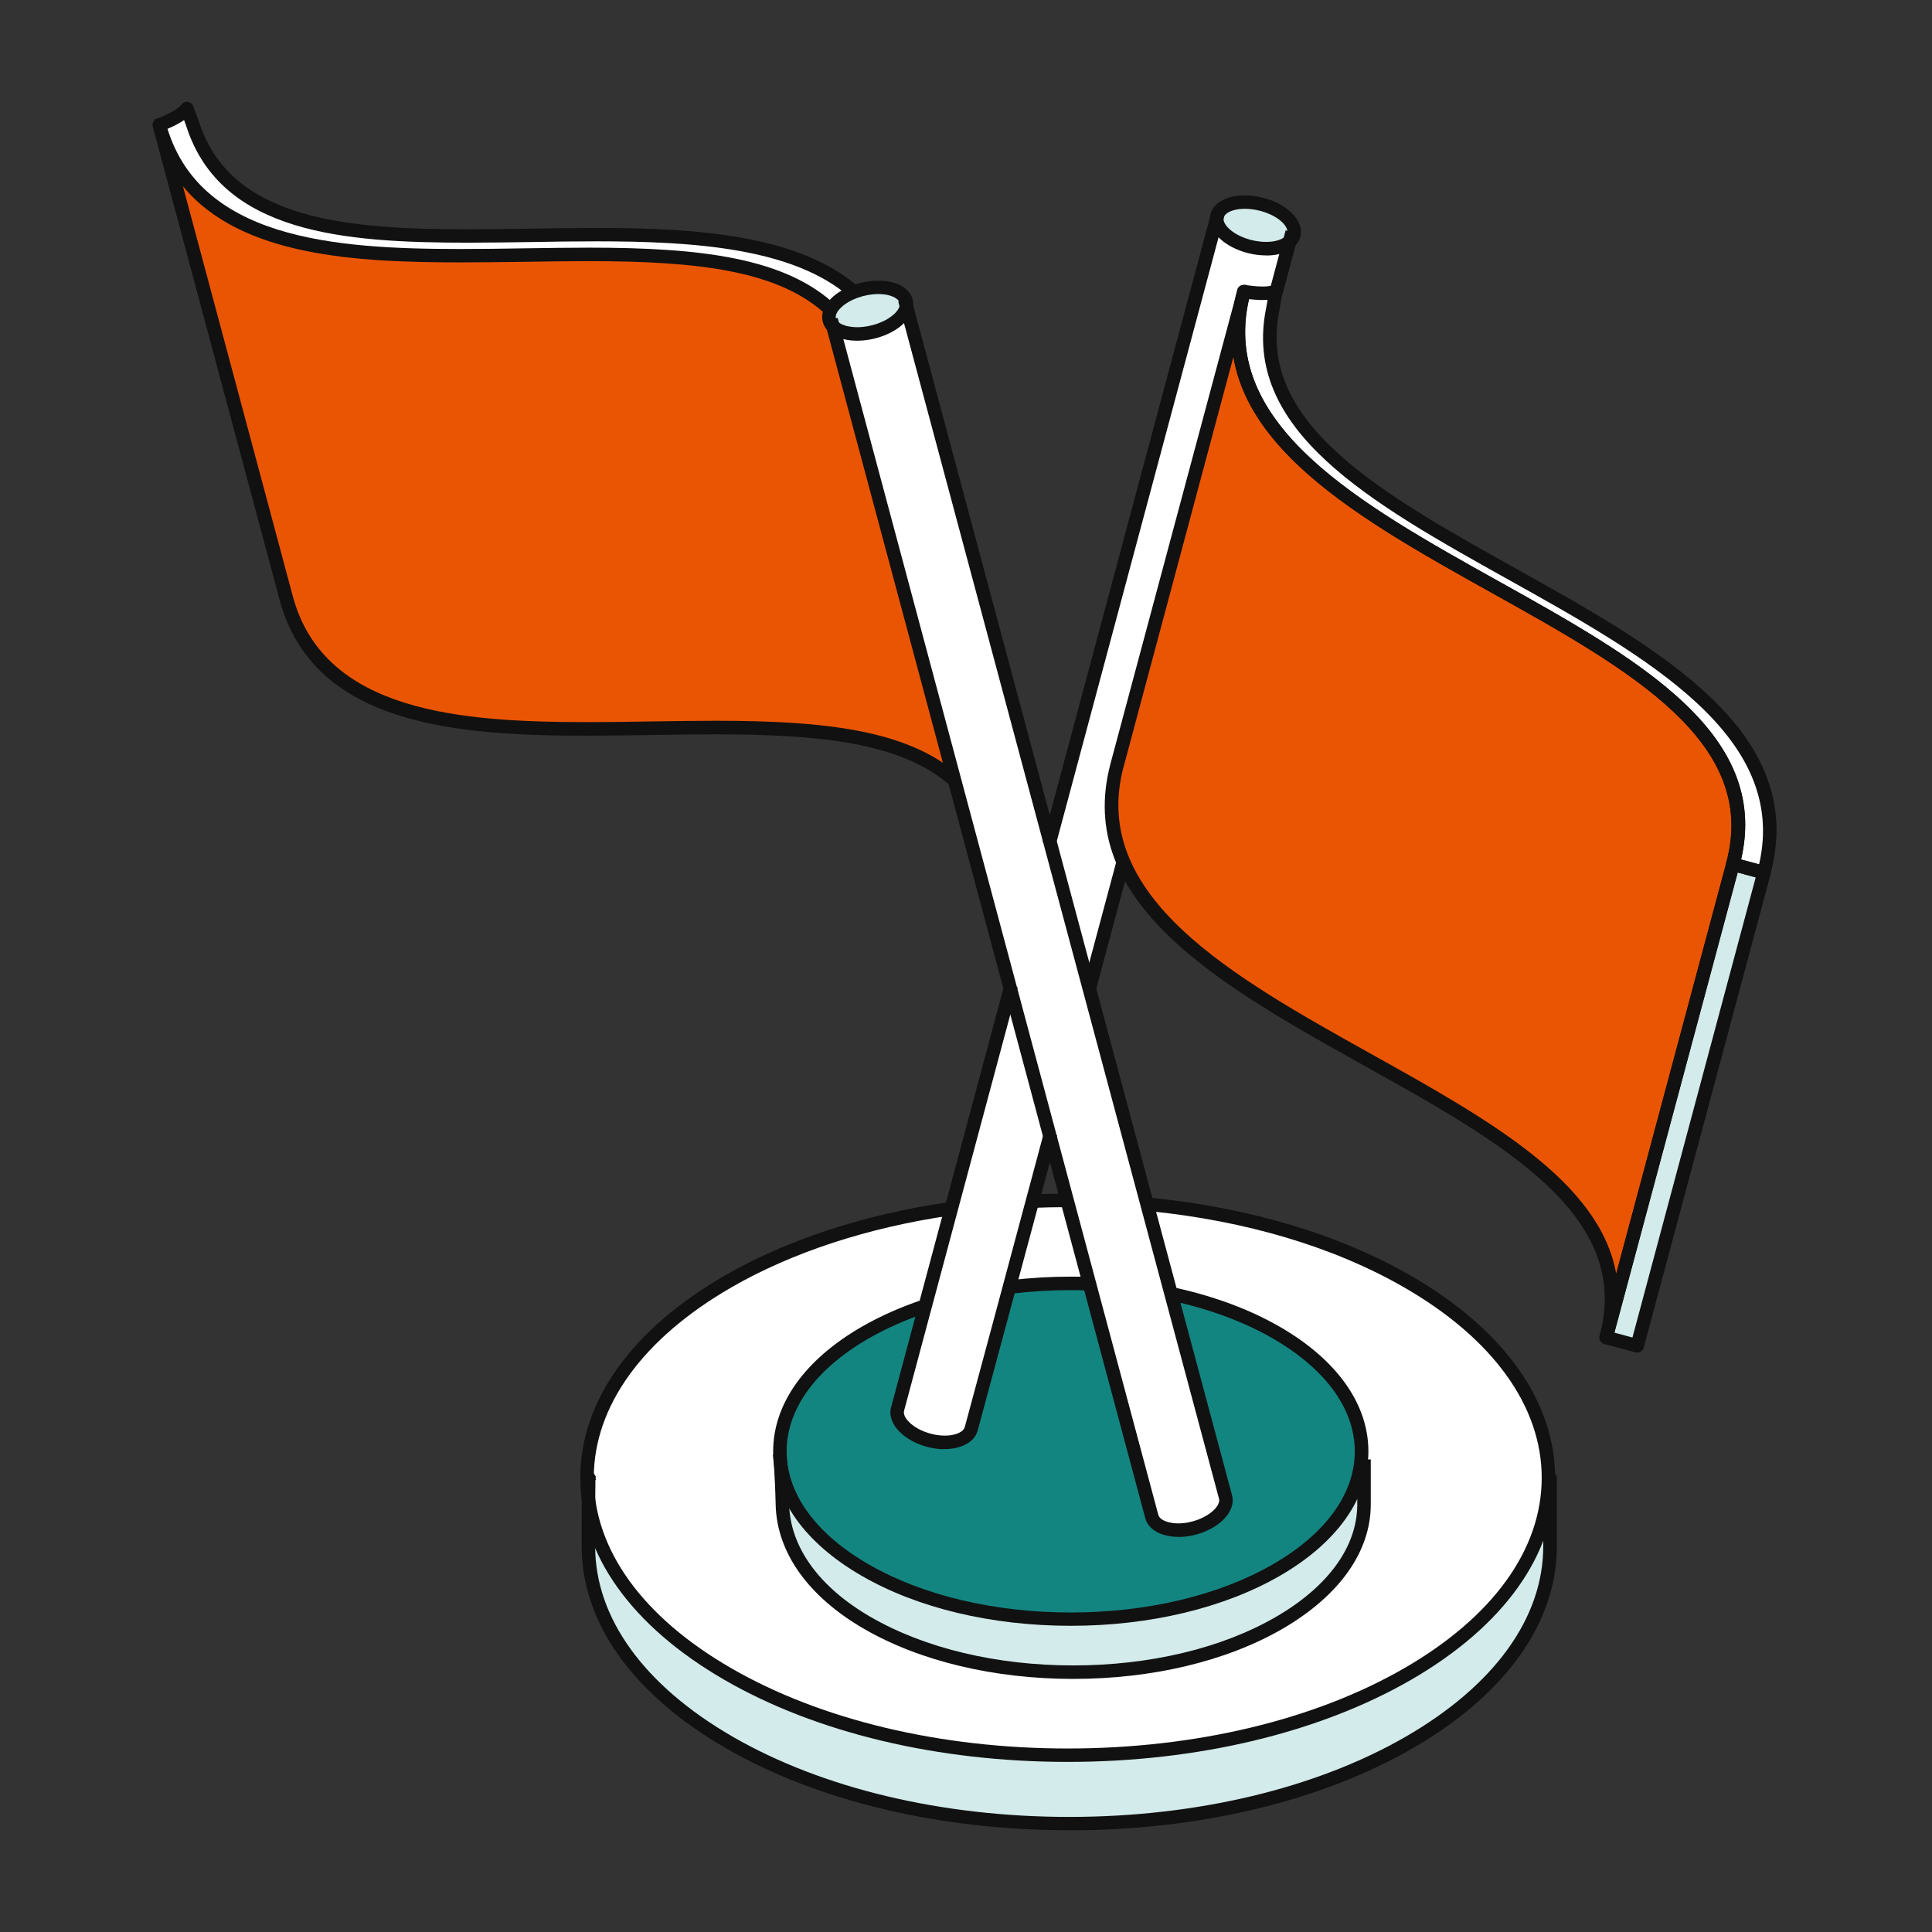 <svg width="90" height="90" viewBox="0 0 90 90" fill="none" xmlns="http://www.w3.org/2000/svg"><rect x="0" y="0" width="90" height="90" fill="#333333" stroke="none"/><path d="M70.33 26.726C64.016 23.204 58.046 19.874 59.206 14.363C59.228 14.265 60.057 10.934 60.057 10.934C60.155 10.564 59.901 10.1 59.241 9.73C58.84 9.503 58.385 9.383 57.922 9.378C57.159 9.374 56.709 9.65 56.615 10.025C56.517 10.386 52.598 25.014 48.804 39.175C45.335 26.236 42.085 14.095 42.085 14.095C42.018 13.841 41.782 13.632 41.394 13.529C40.867 13.386 40.337 13.422 39.78 13.676L39.664 13.582C36.418 10.787 30.483 10.876 24.701 10.961C17.473 11.068 10.634 11.171 8.886 5.816C8.846 5.686 8.601 5.049 8.601 5.049C8.333 5.455 7.33 5.816 7.326 5.816L7.673 6.823C7.54 6.507 7.424 6.172 7.326 5.816C7.352 5.918 13.233 27.854 13.233 27.854C14.919 34.15 22.708 34.034 30.238 33.923C35.763 33.842 41.322 33.887 44.341 36.232C45.201 39.442 46.093 42.773 46.971 46.045C45.968 49.786 45.027 53.308 44.22 56.309H44.149C40.359 56.862 36.775 57.994 33.81 59.702C29.324 62.292 27.148 65.708 27.264 69.101C27.26 69.44 27.256 70.215 27.256 72.021C27.256 75.329 29.44 78.638 33.814 81.161C42.557 86.208 56.736 86.208 65.479 81.161C69.853 78.638 72.037 75.329 72.037 72.021V68.842C72.037 65.534 69.853 62.226 65.479 59.702C62.081 57.74 57.859 56.541 53.459 56.104H53.352C51.983 50.994 50.681 45.961 50.681 45.961C51.167 44.146 51.737 42.01 52.241 40.147C53.86 43.919 58.813 46.683 63.651 49.38C70.169 53.019 76.331 56.452 74.735 62.301L76.184 62.689L82.091 40.646C83.835 34.252 76.978 30.427 70.343 26.726H70.33ZM48.911 52.943C49.209 54.053 49.499 55.136 49.78 56.189L48.032 56.229C48.313 55.181 48.608 54.08 48.915 52.947L48.911 52.943Z" fill="white"/><path d="M65.568 77.982C56.825 83.029 42.647 83.029 33.903 77.982C29.962 75.704 27.799 72.793 27.416 69.814C27.416 70.287 27.416 70.982 27.416 72.021C27.416 75.329 29.605 78.642 33.979 81.166C42.727 86.217 56.91 86.217 65.657 81.166C70.031 78.642 72.22 75.329 72.22 72.021V68.847H72.135C72.135 72.155 69.951 75.463 65.577 77.987L65.568 77.982Z" fill="#D3EBEA"/><path d="M59.451 73.136C54.163 76.191 45.585 76.191 40.297 73.136C38.099 71.87 36.819 70.274 36.445 68.62C36.445 68.91 36.445 69.36 36.445 70.082C36.445 72.084 37.769 74.086 40.413 75.615C45.705 78.669 54.284 78.669 59.571 75.615C62.215 74.086 63.54 72.084 63.54 70.082V68.125H63.383C63.174 69.949 61.868 71.741 59.451 73.136Z" fill="#D3EBEA"/><path d="M59.941 10.123C60.53 10.685 60.356 11.309 59.549 11.515C58.742 11.72 57.614 11.43 57.025 10.868C56.437 10.306 56.611 9.682 57.418 9.477C58.225 9.272 59.353 9.562 59.941 10.123Z" fill="#D3EBEA"/><path d="M82.176 40.646L80.725 40.257L74.819 62.298L76.27 62.687L82.176 40.646Z" fill="#D3EBEA"/><path d="M41.487 13.454C42.294 13.659 42.468 14.283 41.88 14.845C41.291 15.406 40.159 15.696 39.356 15.491C38.549 15.286 38.375 14.662 38.964 14.1C39.552 13.538 40.685 13.248 41.487 13.454Z" fill="#D3EBEA"/><path d="M59.572 62.074C58.185 61.272 56.557 60.75 54.854 60.304C54.725 60.269 54.591 60.246 54.462 60.215C54.654 61.08 57.262 69.012 57.115 69.957C56.981 70.8 54.574 72.035 53.807 70.907C53.24 70.073 51.002 60.777 50.748 59.8C49.415 59.791 48.131 59.903 47.012 60.054C46.588 60.995 45.75 66.341 45.135 66.787C43.084 68.267 41.809 65.9 41.809 65.9C41.809 65.9 43.012 62.047 43.271 60.817C43.244 60.826 43.226 60.83 43.226 60.83C42.223 61.165 41.278 61.579 40.422 62.074C35.134 65.128 35.134 70.077 40.422 73.131C45.71 76.186 54.288 76.186 59.576 73.131C64.864 70.077 64.864 65.128 59.576 62.074H59.572Z" fill="#138581"/><path d="M52.041 35.689C50.356 41.985 57.155 45.779 63.736 49.448C70.254 53.087 76.416 56.52 74.82 62.369L80.728 40.331C82.324 34.485 76.162 31.048 69.644 27.41C63.067 23.74 56.263 19.946 57.949 13.65L52.041 35.689Z" fill="#EA5504"/><path d="M38.75 14.493C35.856 11.715 30.27 11.8 24.429 11.884C16.898 11.996 9.109 12.112 7.424 5.816L13.331 27.86C15.017 34.155 22.806 34.039 30.336 33.928C35.986 33.843 41.398 33.763 44.368 36.273L38.754 14.493H38.75Z" fill="#EA5504"/><path d="M49.812 85.259C43.766 85.259 38.086 83.904 33.814 81.438C29.481 78.937 27.095 75.593 27.095 72.022C27.095 69.944 27.095 69.168 27.14 68.852C27.171 68.629 27.242 68.544 27.407 68.535C27.568 68.535 27.684 68.624 27.728 68.754H27.755L27.746 68.843L27.759 68.941H27.737C27.737 69.106 27.724 69.721 27.724 72.026C27.724 75.366 29.998 78.513 34.126 80.899C38.304 83.311 43.877 84.639 49.807 84.639C55.737 84.639 61.31 83.311 65.488 80.899C69.617 78.513 71.891 75.366 71.891 72.026V68.852C71.891 68.678 72.033 68.54 72.207 68.54C72.381 68.54 72.524 68.682 72.524 68.852V72.026C72.524 75.597 70.138 78.942 65.805 81.443C61.538 83.908 55.853 85.264 49.807 85.264L49.812 85.259Z" fill="#111111"/><path d="M49.735 82.076C43.69 82.076 38.014 80.721 33.747 78.255C29.418 75.754 27.032 72.414 27.032 68.843C27.032 65.272 29.418 61.932 33.747 59.431C36.641 57.759 40.256 56.573 44.198 55.998L44.331 55.98L44.421 56.604L44.287 56.622C40.426 57.184 36.89 58.343 34.063 59.975C29.935 62.36 27.661 65.508 27.661 68.843C27.661 72.178 29.935 75.33 34.063 77.711C38.241 80.123 43.81 81.452 49.74 81.452C55.67 81.452 61.238 80.123 65.416 77.711C69.545 75.33 71.819 72.178 71.819 68.843C71.819 65.508 69.545 62.356 65.416 59.975C62.166 58.098 58.05 56.867 53.521 56.417L53.387 56.404L53.449 55.779L53.583 55.793C58.198 56.252 62.398 57.509 65.728 59.431C70.058 61.932 72.443 65.276 72.443 68.843C72.443 72.41 70.058 75.754 65.728 78.255C61.461 80.716 55.786 82.076 49.74 82.076H49.735Z" fill="#111111"/><path d="M48.006 55.641H48.14C48.621 55.614 49.112 55.605 49.593 55.605H49.727V56.234H49.593C49.116 56.234 48.635 56.248 48.162 56.265H48.028L48.002 55.641H48.006Z" fill="#111111"/><path d="M49.994 78.21C46.316 78.21 42.856 77.385 40.257 75.883C37.649 74.376 36.182 72.316 36.133 70.087C36.097 68.571 36.021 67.906 36.021 67.902L36.003 67.768L36.628 67.692L36.645 67.822C36.645 67.822 36.726 68.482 36.761 70.069C36.806 72.071 38.161 73.943 40.574 75.334C43.084 76.783 46.432 77.582 49.994 77.582C53.557 77.582 56.905 76.783 59.415 75.334C61.872 73.917 63.227 72.048 63.227 70.078V67.987H63.856V70.078C63.856 72.285 62.389 74.345 59.732 75.883C57.133 77.385 53.673 78.21 49.994 78.21Z" fill="#111111"/><path d="M49.874 75.736C46.196 75.736 42.74 74.911 40.141 73.408C37.483 71.874 36.017 69.81 36.017 67.608C36.017 65.405 37.483 63.341 40.141 61.807C41.001 61.312 41.964 60.884 43.003 60.536L43.128 60.496L43.329 61.094L43.204 61.138C42.205 61.473 41.282 61.883 40.457 62.355C38.001 63.773 36.645 65.641 36.645 67.612C36.645 69.583 38.001 71.451 40.457 72.869C42.968 74.318 46.311 75.116 49.878 75.116C53.445 75.116 56.789 74.318 59.299 72.869C61.756 71.451 63.111 69.583 63.111 67.612C63.111 65.641 61.756 63.773 59.299 62.355C57.971 61.589 56.415 61.005 54.671 60.617L54.542 60.59L54.68 59.975L54.809 60.001C56.615 60.403 58.234 61.009 59.62 61.807C62.278 63.341 63.745 65.405 63.745 67.608C63.745 69.81 62.278 71.874 59.62 73.408C57.021 74.906 53.566 75.736 49.887 75.736H49.874Z" fill="#111111"/><path d="M46.953 59.654L47.087 59.636C48.001 59.524 48.942 59.471 49.874 59.471C50.137 59.471 50.4 59.471 50.663 59.484H50.797L50.774 60.117H50.64C50.386 60.104 50.132 60.099 49.878 60.099C48.964 60.099 48.045 60.153 47.158 60.26L47.025 60.278L46.949 59.654H46.953Z" fill="#111111"/><path d="M56.45 9.804L48.567 39.223L49.175 39.385L57.057 9.967L56.45 9.804Z" fill="#111111"/><path d="M44.007 67.51C43.222 67.51 42.397 67.193 41.907 66.698C41.55 66.341 41.407 65.936 41.51 65.557L46.798 45.832L47.404 45.992L42.116 65.717C42.076 65.869 42.161 66.061 42.353 66.248C42.727 66.622 43.392 66.876 44.007 66.876C44.176 66.876 44.332 66.859 44.475 66.819C44.738 66.747 44.903 66.627 44.943 66.475L45.046 66.096C45.451 64.594 46.883 59.297 48.604 52.854L48.639 52.725L49.246 52.886L49.21 53.015C47.471 59.498 46.035 64.826 45.648 66.257L45.545 66.636C45.443 67.015 45.117 67.296 44.631 67.425C44.435 67.478 44.225 67.505 43.998 67.505L44.007 67.51Z" fill="#111111"/><path d="M52.058 39.933L50.43 46.01L51.037 46.172L52.665 40.096L52.058 39.933Z" fill="#111111"/><path d="M59.89 10.73L59.117 13.615L59.724 13.778L60.498 10.893L59.89 10.73Z" fill="#111111"/><path d="M58.978 11.898C58.171 11.898 57.319 11.586 56.811 11.1C56.446 10.748 56.294 10.351 56.392 9.976C56.495 9.593 56.829 9.312 57.337 9.178C57.538 9.125 57.756 9.103 57.988 9.103C58.795 9.103 59.647 9.415 60.155 9.901C60.521 10.253 60.672 10.65 60.574 11.029C60.476 11.412 60.137 11.693 59.629 11.827C59.428 11.88 59.21 11.902 58.978 11.902V11.898ZM57.993 9.727C57.814 9.727 57.649 9.745 57.498 9.785C57.226 9.856 57.043 9.985 57.003 10.133C56.967 10.275 57.056 10.462 57.244 10.645C57.636 11.02 58.331 11.269 58.978 11.269C59.156 11.269 59.321 11.252 59.473 11.211C59.745 11.14 59.928 11.011 59.968 10.864C60.003 10.721 59.914 10.534 59.727 10.351C59.335 9.976 58.635 9.727 57.993 9.727Z" fill="#111111"/><path d="M82.172 40.964C82.145 40.964 82.114 40.964 82.087 40.955L80.638 40.562C80.558 40.54 80.487 40.486 80.447 40.415C80.406 40.344 80.393 40.255 80.415 40.174C81.945 34.566 75.89 31.19 69.483 27.615C62.8 23.887 55.884 20.03 57.636 13.499C57.672 13.361 57.797 13.267 57.94 13.267H57.998C58.149 13.298 58.497 13.347 58.814 13.347C59.094 13.347 59.233 13.311 59.295 13.28C59.34 13.258 59.384 13.249 59.433 13.249C59.5 13.249 59.567 13.271 59.621 13.311C59.714 13.383 59.763 13.499 59.741 13.615C59.741 13.615 59.63 14.301 59.603 14.435C58.488 19.718 64.36 22.991 70.571 26.46C77.308 30.218 84.276 34.106 82.466 40.736C82.431 40.874 82.306 40.968 82.163 40.968L82.172 40.964ZM81.945 40.264C83.322 34.285 76.688 30.584 70.272 27.004C63.852 23.419 57.784 20.039 58.992 14.301C59.001 14.248 59.028 14.114 59.05 13.967C58.974 13.971 58.889 13.976 58.805 13.976C58.582 13.976 58.354 13.954 58.18 13.936C56.825 19.834 63.415 23.508 69.791 27.066C76.314 30.704 82.471 34.142 81.106 40.036L81.949 40.264H81.945Z" fill="#111111"/><path d="M74.82 62.614C74.793 62.614 74.766 62.614 74.739 62.605C74.57 62.56 74.472 62.387 74.516 62.222L74.534 62.155C76.001 56.586 69.969 53.224 63.584 49.662C56.901 45.934 49.985 42.078 51.738 35.546L57.645 13.507C57.681 13.369 57.81 13.275 57.948 13.275C57.975 13.275 58.002 13.275 58.029 13.284C58.194 13.329 58.296 13.503 58.252 13.668C56.629 19.727 63.321 23.459 69.795 27.07C76.425 30.771 82.689 34.262 81.03 40.348L75.127 62.378C75.087 62.525 74.962 62.618 74.82 62.618V62.614ZM52.344 35.702C50.721 41.761 57.413 45.493 63.887 49.105C69.34 52.145 74.507 55.03 75.288 59.328L80.42 40.174C81.949 34.565 75.899 31.186 69.487 27.61C63.954 24.524 58.243 21.337 57.462 16.606L52.348 35.698L52.344 35.702Z" fill="#111111"/><path d="M76.269 63.007C76.242 63.007 76.215 63.007 76.189 62.998L74.74 62.61C74.659 62.587 74.592 62.534 74.548 62.462C74.508 62.391 74.494 62.306 74.517 62.226L80.424 40.183C80.46 40.045 80.585 39.951 80.727 39.951C80.754 39.951 80.781 39.951 80.808 39.96L82.257 40.348C82.337 40.37 82.404 40.424 82.448 40.495C82.489 40.566 82.502 40.651 82.48 40.731L76.572 62.775C76.536 62.913 76.412 63.007 76.269 63.007ZM76.046 62.306L81.788 40.87L80.946 40.642L75.203 62.079L76.046 62.306Z" fill="#111111"/><path d="M39.562 13.819C36.931 11.555 32.352 11.242 27.791 11.242C26.801 11.242 25.802 11.256 24.808 11.274C23.801 11.287 22.802 11.305 21.825 11.305C16.069 11.305 10.318 10.89 8.69 5.914C8.673 5.865 8.628 5.732 8.575 5.593C8.155 5.883 7.598 6.084 7.531 6.111L7.406 6.155L7.192 5.567L7.317 5.522C7.696 5.384 8.298 5.094 8.445 4.876C8.503 4.791 8.601 4.737 8.704 4.737C8.855 4.755 8.958 4.831 8.998 4.942C8.998 4.942 9.243 5.593 9.288 5.723C10.781 10.297 16.306 10.681 21.839 10.681C22.811 10.681 23.796 10.667 24.795 10.649C25.802 10.636 26.801 10.618 27.791 10.618C32.472 10.618 37.19 10.948 39.972 13.347L40.074 13.436L39.664 13.913L39.562 13.824V13.819Z" fill="#111111"/><path d="M44.163 36.509C41.907 34.601 38.201 34.209 33.337 34.209C32.361 34.209 31.362 34.222 30.35 34.24C29.342 34.253 28.339 34.271 27.349 34.271C21.241 34.271 14.589 33.781 13.024 27.94L7.116 5.897C7.072 5.732 7.17 5.558 7.335 5.513C7.361 5.504 7.393 5.5 7.424 5.5C7.562 5.5 7.682 5.589 7.723 5.723C9.176 11.145 15.574 11.599 21.455 11.599C22.44 11.599 23.435 11.586 24.424 11.568C25.445 11.555 26.449 11.537 27.434 11.537C32.655 11.537 36.619 12.001 38.977 14.261L39.075 14.355L38.638 14.809L38.54 14.716C36.338 12.598 32.508 12.166 27.443 12.166C26.462 12.166 25.454 12.179 24.442 12.197C23.435 12.21 22.44 12.223 21.455 12.223C16.577 12.223 11.205 11.938 8.521 8.675L13.639 27.771C15.088 33.183 21.482 33.638 27.363 33.638C28.348 33.638 29.342 33.625 30.337 33.607C31.358 33.593 32.365 33.576 33.35 33.576C38.353 33.576 42.174 33.99 44.577 36.023L44.68 36.108L44.274 36.59L44.171 36.505L44.163 36.509Z" fill="#111111"/><path d="M54.898 71.594C54.671 71.594 54.461 71.567 54.265 71.513C53.779 71.384 53.454 71.103 53.351 70.724C53.284 70.47 38.415 14.97 38.415 14.97L39.021 14.809C39.021 14.809 53.891 70.314 53.958 70.564C53.998 70.715 54.163 70.84 54.426 70.907C54.569 70.947 54.724 70.965 54.894 70.965C55.509 70.965 56.173 70.711 56.553 70.336C56.744 70.144 56.829 69.957 56.784 69.806C56.713 69.538 41.844 14.051 41.844 14.051L42.45 13.891C42.45 13.891 57.359 69.534 57.391 69.645C57.493 70.024 57.351 70.43 56.994 70.787C56.504 71.277 55.679 71.598 54.894 71.598L54.898 71.594Z" fill="#111111"/><path d="M39.927 15.871C39.695 15.871 39.476 15.844 39.276 15.795C38.767 15.666 38.428 15.38 38.33 14.997C38.232 14.622 38.379 14.221 38.749 13.873C39.258 13.387 40.109 13.075 40.916 13.075C41.148 13.075 41.367 13.102 41.567 13.151C42.076 13.28 42.414 13.566 42.513 13.949C42.611 14.324 42.464 14.725 42.093 15.073C41.585 15.559 40.734 15.871 39.927 15.871ZM40.916 13.699C40.27 13.699 39.574 13.949 39.182 14.324C38.99 14.506 38.901 14.694 38.941 14.836C38.981 14.983 39.164 15.113 39.436 15.184C39.583 15.22 39.753 15.242 39.931 15.242C40.578 15.242 41.273 14.992 41.665 14.618C41.857 14.435 41.946 14.248 41.906 14.105C41.866 13.958 41.683 13.829 41.411 13.757C41.264 13.717 41.095 13.699 40.916 13.699Z" fill="#111111"/></svg>